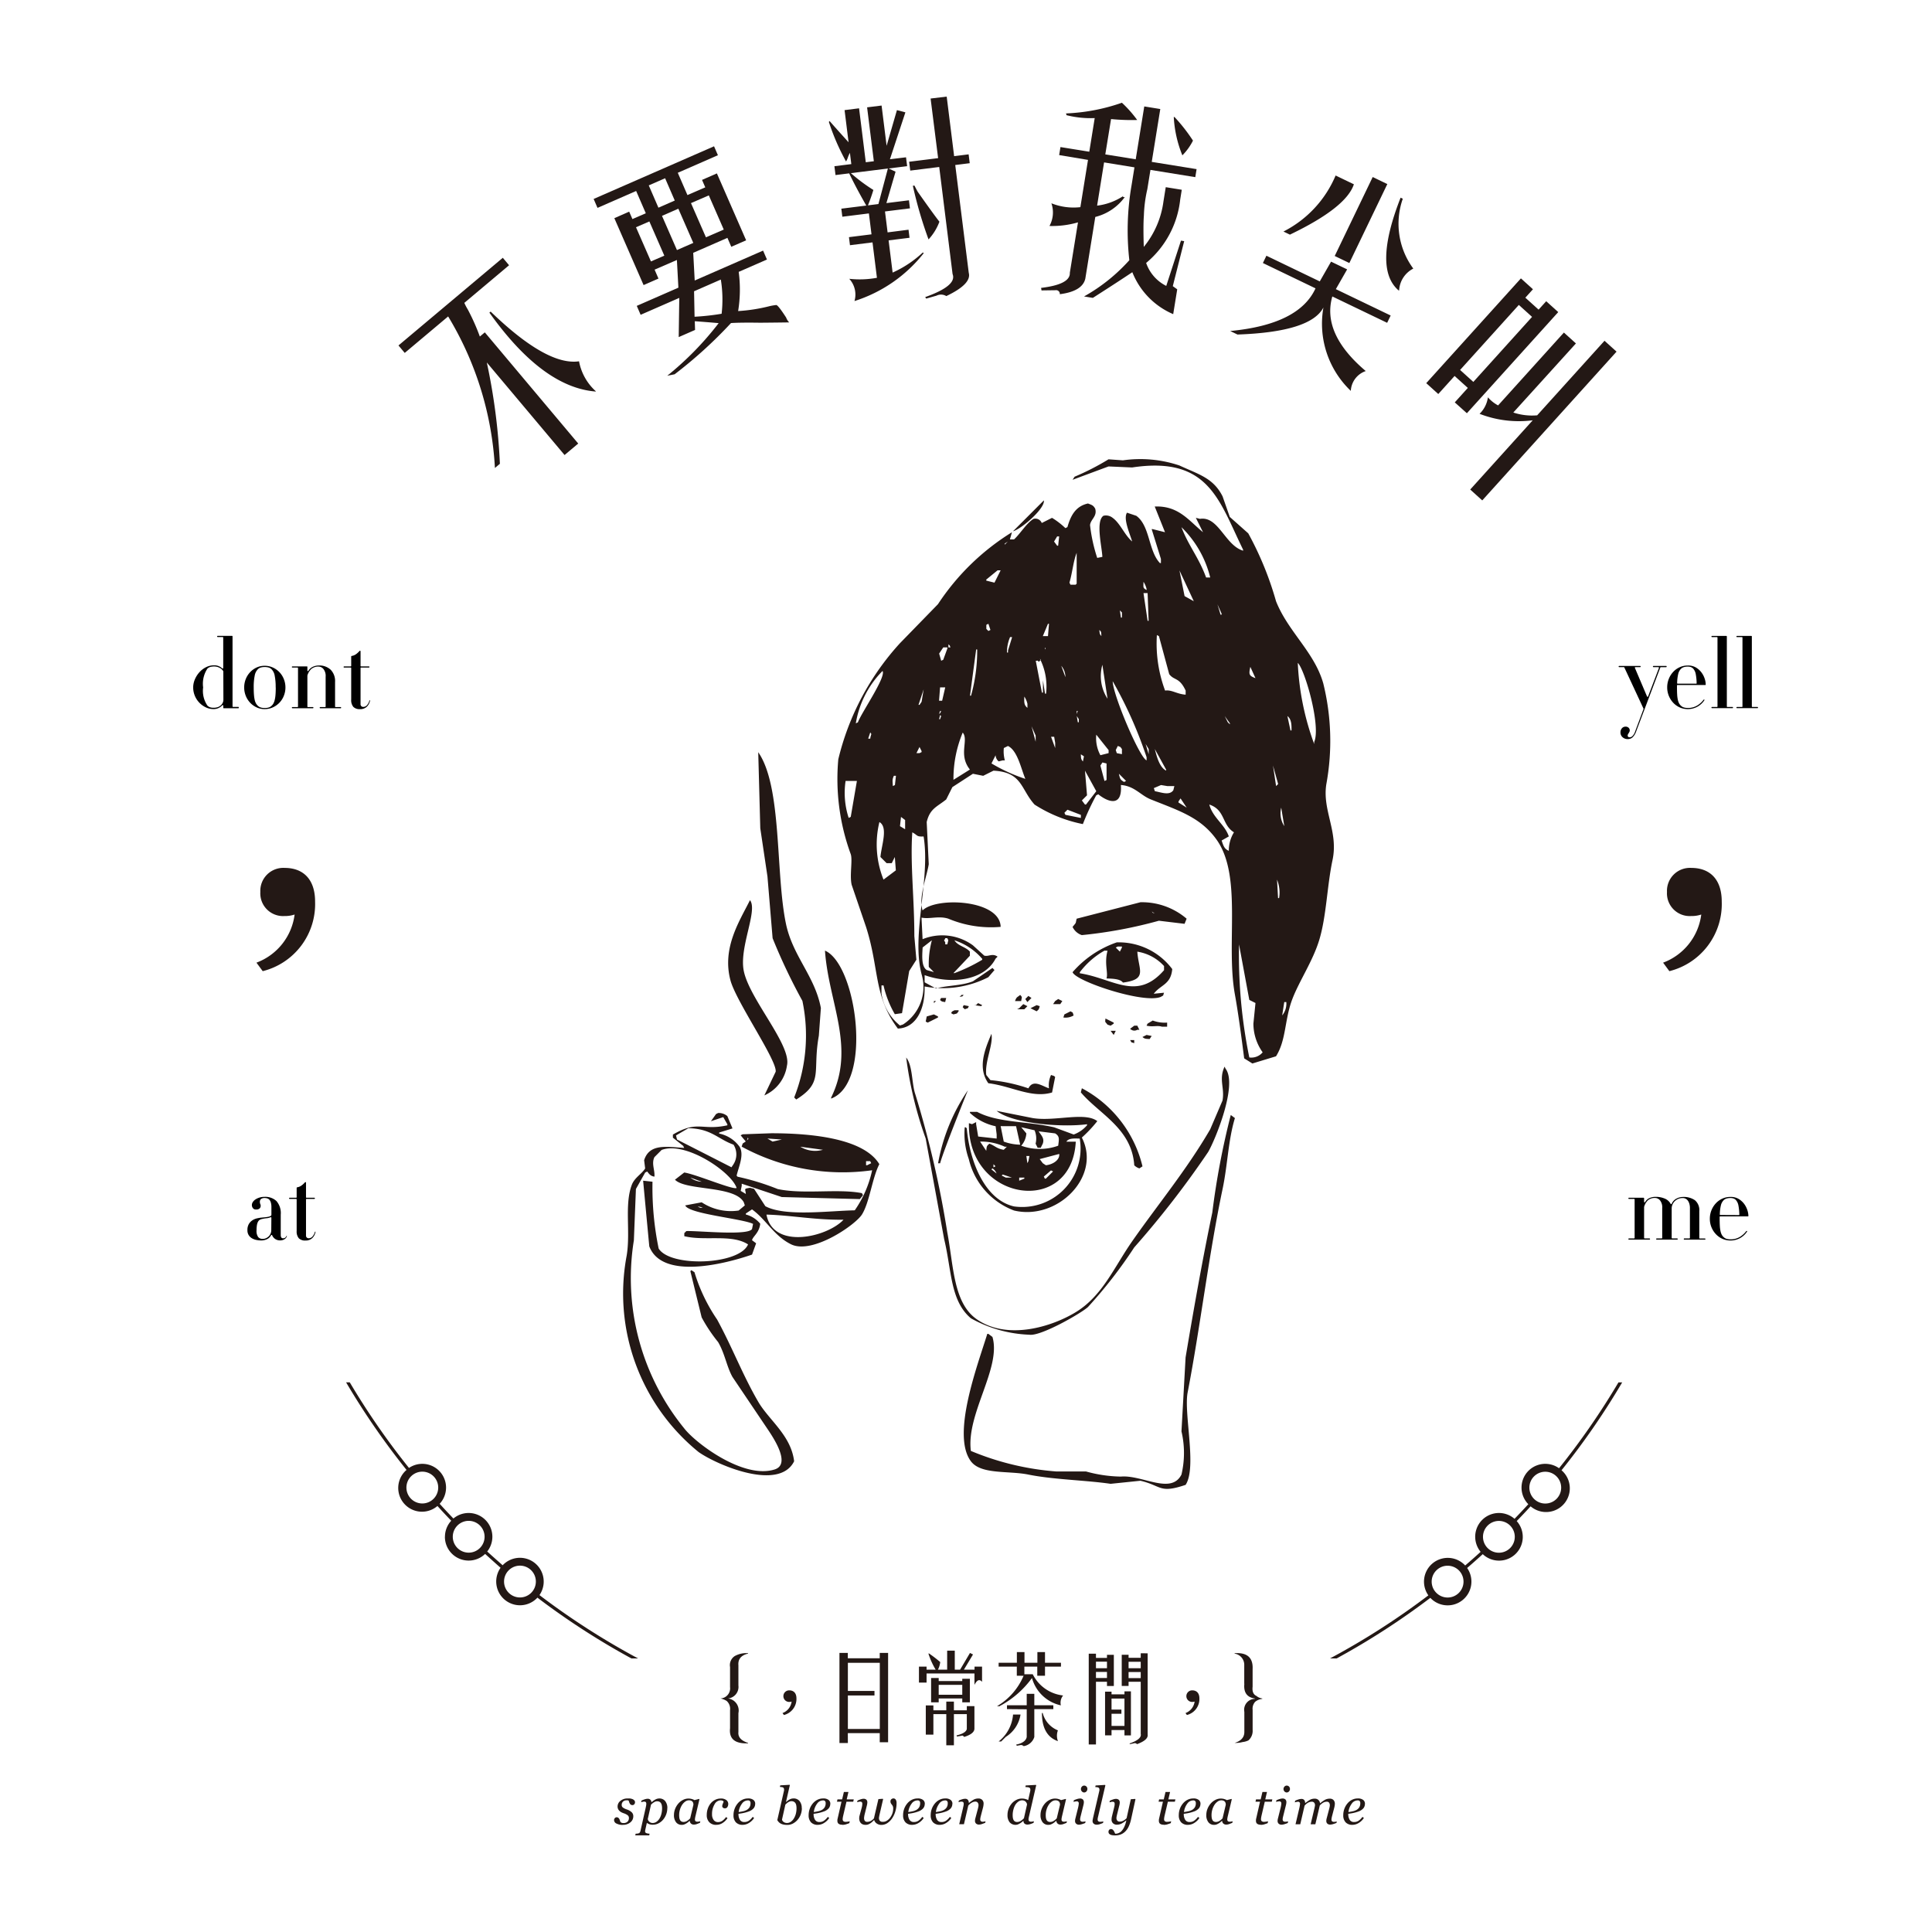 <svg xmlns="http://www.w3.org/2000/svg" xmlns:xlink="http://www.w3.org/1999/xlink" width="100" height="100" viewBox="0 0 100 100"><rect x="0" y="0" width="100" height="100" fill="#808080" stroke="none"/><defs><clipPath id="a"><rect width="80.993" height="90" fill="none"/></clipPath><clipPath id="c"><rect width="100" height="100"/></clipPath></defs><g id="b" clip-path="url(#c)"><rect width="100" height="100" fill="#fff"/><rect width="100" height="100" fill="#fff"/><g transform="translate(10 5)"><g clip-path="url(#a)"><path d="M184.509,150.669c.084,1.171-.683.873-1.17.479l-.107.053a13.043,13.043,0,0,0-.691,1.489,7.216,7.216,0,0,1-2.5-1.01c-.723-.8-.629-1.678-2.127-1.755l-.532.266-.532-.106-1.063.691-.319.638c-.477.386-.843.468-1.01,1.17q.053,1.09.106,2.181c-.1.646-.541,1.726-.319,2.393.714-.712,4.011-.559,4.041.851a5.7,5.7,0,0,1-2.712-.425c-.509-.158-.953.035-1.382-.053v.053l.053,1.063a2.7,2.7,0,0,1,2.606.319l.585.532c.232.064.413-.139.691.053l-.106.106c-.592,1.151-2.33,1.336-3.67.851v.372l.585.319c.522-.157,1.348-.14,1.915-.372l1.01-.691.106.107-.319.372a5.149,5.149,0,0,1-3.3.479c.041,1.082-.39,2.142-1.383,2.18-1.267-1.689-.952-3.1-1.648-5.265l-.744-2.18c-.113-.5.064-1.3-.053-1.6a11.327,11.327,0,0,1-.638-4.892,13.6,13.6,0,0,1,3.191-6.009l1.968-2.021a12.346,12.346,0,0,1,3.829-3.723l-.106.372h.213c.319-.29.658-.857,1.011-1.064a.354.354,0,0,1,.425.213l.532-.266a3.9,3.9,0,0,1,.691.532l.106-.053c.185-.663.467-1.091,1.064-1.223.2.08.267.086.372.266.118.4-.231.544-.266.851a8.383,8.383,0,0,0,.372,1.7l.266-.053c-.02-.523-.357-1.83.053-2.127a.551.551,0,0,1,.479.106c.394.282.622.9,1.01,1.223-.115-.394-.475-1.18-.266-1.489l.479.16c.715.517.622,1.814,1.223,2.446h.053v-.213l-.479-1.542h.053l.638.16-.532-1.33c1.239-.054,1.771.74,2.5,1.33l-.372-.745.213.053c.96-.154,1.3,1.372,2.233,1.648v-.053c-1.248-2.539-1.77-4.856-5.743-4.255l-1.223-.053-1.861.691.106-.16a12.964,12.964,0,0,0,1.755-.9l.745.053a6.37,6.37,0,0,1,2.925.266c.989.46,1.755.643,2.234,1.6l.372,1.063.957.851a16.791,16.791,0,0,1,1.436,3.51c.623,1.577,1.989,2.636,2.446,4.254a12.41,12.41,0,0,1,.16,5.211c-.221,1.363.634,2.457.319,3.935-.284,1.336-.314,2.916-.691,4.148-.331,1.081-1.021,2.094-1.383,3.031-.416,1.077-.313,2.124-.851,2.978l-1.223.372-.425-.266c-.141-1.1-.308-2.357-.479-3.3-.482-2.651.4-6.141-.957-8.03-.824-1.15-1.954-1.494-3.4-2.074-.534-.214-.832-.689-1.542-.745m-3.989-14.731c.063.416-1.145,1.471-1.6,1.6l.532-.532,1.063-1.064m8.615,3.988h-.213c-.381-1.045-.916-1.646-1.276-2.605a5.455,5.455,0,0,1,1.489,2.605m-7.818-2.127q-.027.24-.053.479h-.053l-.159-.213.159-.266Zm-2.818.425v-.053l.16-.106-.16.159m-.425.266v0Zm4.148,1.755-.053.053H181.9l-.053-.106c.153-.528.2-1.108.373-1.542Zm-3.935-.691-.319.638-.425-.106v-.053l.585-.479Zm10,1.6-.479-.266-.266-1.33.745,1.6m-2.446-.638v.053c-.2-.107-.164-.13-.16-.425a1.148,1.148,0,0,1,.16.372m.053.213q.027.718.053,1.435h-.053l-.213-1.435Zm3.829,1.063v.053h-.053l-.16-.532.213.479m-5.158-.053V142h-.053q-.027-.186-.053-.372l.106.107m-2.818.106v0Zm-3.988.8-.106.053-.106-.107v-.212l.106-.053.106.319m2.712.319.266-.638h.053q-.027.319-.053.638Zm3.031,0c-.089-.111-.085-.1-.106-.319.11.108.09.094.106.319m2.978,0,.532,1.968c.258.344.519.145.851.851v.212c-.463-.032-.72-.264-1.064-.212a6.963,6.963,0,0,1-.425-2.872l.107.053m-7.6.053-.212.691v.106h-.053a1.947,1.947,0,0,1,.16-.8Zm-3.191.532h-.106v-.159c.107.1.039,0,.106.159m-.16,0v.053l-.213.585-.107.053-.106-.372.213-.319Zm5.052.106v-.106c.049.095.052.013,0,.106m-3.509,0a8.614,8.614,0,0,1-.319,2.393h-.053q.159-1.2.319-2.393Zm3.563,2.287h-.053q-.053-.345-.106-.691v.638h-.053l-.319-1.648c.168.007.033-.057.16.053l.106-.106-.053-.053a3.173,3.173,0,0,1,.319,1.808m13.88,2.5v.107a13.891,13.891,0,0,1-.85-4.2c.369.355,1.206,3.267.85,4.095M183.817,146.2a2.147,2.147,0,0,1-.266-1.755l.266,1.755m-2.18-1.117-.213-.585a.9.9,0,0,1,.213.585m9.838.053c-.337-.122-.352-.191-.266-.585Zm-20.58,2.287-.106.053a5,5,0,0,1,1.383-2.712c.2.3-1.091,2.155-1.276,2.659m14.944,1.808v.159c-.347-.1-1.744-3.376-1.755-4.095a21.892,21.892,0,0,1,1.755,3.935m-10.423-3.616q-.08.345-.16.691h-.16l.053-.691Zm-1.223.744-.107.159h-.053l.266-.8-.106.638m5.477.106v.213c-.168-.141-.174-.254-.16-.585a1.146,1.146,0,0,1,.16.372m-4.467.372c-.069.159,0,.064-.106.16l.053-.16Zm7.073,0-.053.16v-.16Zm-7.286.107v0Zm.213.159-.053.159H175.1l.053-.212.053.053m7.126.159v.16h-.053l-.053-.319.106.159m7.817.213v.053l-.107-.106-.159-.319.266.372m3.191.372h-.053l-.159-.744c.19.144.223.4.212.744m-13.242.266v.319l-.213-.8.213.479m-8.562.16h-.107l.107-.319c.1.117.032.065,0,.319m5.158,1.6-.851.532a6.226,6.226,0,0,1,.479-2.446c.328.387-.244,1.141.372,1.914m7.179-1.01v.16l-.425.107a1.855,1.855,0,0,1-.213-1.063l.638.8m-2.818-.691.053.319v.266l-.213-.585Zm4.893.638v.266l-.16-.532.16.266m-6.382,1.542a8.72,8.72,0,0,1-1.755-.8l.213-.425a.434.434,0,0,0,.159.319l.213-.053h.107a1.745,1.745,0,0,1-.053-.638l.213-.106c.5.237.681,1.189.9,1.7m5-1.542v.266l-.266-.053-.053-.16.106-.213c.179.074.111.031.213.16m-10.37.106v.053l-.107.053h-.159l.159-.319.107.213m12.656.957v.053c-.344-.169-.483-.73-.585-1.117l.585,1.064m-21.112-.9c1.244,1.78.887,6.25,1.436,8.881.351,1.68,1.493,2.7,1.808,4.361l-.106,1.436c-.343,1.895.268,2.4-1.17,3.3l-.106-.106a8.736,8.736,0,0,0,.425-5,29.73,29.73,0,0,1-1.542-3.244q-.133-1.6-.266-3.19l-.372-2.5q-.053-1.967-.106-3.935m16.858.213-.053.266c-.092-.115-.1-.143-.106-.372l.16.106m1.17.372v.851l-.106.053-.213-.8.106-.16.213.053m8.881,1.064-.106.106-.16-1.064.266.957m-9.413.372-.532.691h-.053l-.16-.213.266-.266q-.053-.638-.106-1.276l.585,1.064m1.383-.691.16.159-.106.053c-.2-.123-.208-.155-.266-.425l.213.213m-11.753-.107-.053.479-.107.053c-.019-.3-.035-.332.053-.532Zm-2.021.266-.319,1.861-.106.053a4.163,4.163,0,0,1-.16-1.915Zm16.06.266h.372l-.053.213c-.2.293-.631.109-.957.053l-.053-.16.372-.159.319.053m1.01,1.117-.425-.266v-.053l.106-.159.319.479m-15.635-.213.053.479Zm18.081,1.489a1.8,1.8,0,0,0-.266.957c-.248-.106-.283-.282-.372-.532l.372-.213c-.207-.62-.829-.968-1.01-1.649.838.277.641,1.046,1.276,1.436m2.606-.319a1.215,1.215,0,0,1-.16-.957q.079.478.16.957m-10.529-.585v.16l-.8-.16-.053-.106.159-.159.691.266m-9.094.266v.479l-.266-.16q.027-.239.053-.478l.212.16m-1.276,1.914.319.319h.266l.106-.213.053-.106.053.691-.638.479a4.871,4.871,0,0,1-.213-2.978c.462.264.108,1.2.053,1.808m2.234-1.064c.364,2.218-.643,5.068-.106,7.126a2.311,2.311,0,0,1-.958,2.606l-.159.053a2.646,2.646,0,0,1-.957-1.648v-.426h.106a5.285,5.285,0,0,0,.585,1.489l.372-.053q.186-1.09.372-2.18l.372-.585-.106-1.223c0-1.968-.218-3.737-.106-5.371.292.151.2.233.585.213m18.4,3.191h-.053q-.027-.479-.053-.957a1.778,1.778,0,0,1,.106.957m-27.387.106c.423.53-.572,2.448-.319,3.669.3,1.464,2.485,3.844,2.234,4.893a1.994,1.994,0,0,1-1.17,1.543l.585-1.223c.091-.57-2.047-3.632-2.34-4.733-.449-1.687.48-3.078,1.01-4.148m20.208.107a3.56,3.56,0,0,1,2.393.851l-.106.266-1.329-.16a23.468,23.468,0,0,1-3.989.744.807.807,0,0,1-.479-.425c.224-.27.139-.147.213-.425l3.3-.851m.745.585c-.159-.069-.064,0-.16-.106l.16.106m-10.742,1.276.053.107-.053.212h-.106v-.106c-.106-.185-.059-.026,0-.213Zm-.957,1.489.266.266-.372-.106c-.276-.18-.242-.7-.213-1.17l.478-.372a4.72,4.72,0,0,0-.16,1.382m2.765-.425v.053a8.611,8.611,0,0,1-1.436.691h-.053l.851-.9v-.213c-.223-.256-.614-.288-.8-.585a3.174,3.174,0,0,1,1.436.957m6.967-.851a3.459,3.459,0,0,1,2.871,1.382c-.071.808-.6.806-.957,1.277l.532-.053c-.07.2,0,.11-.16.212-.868.38-4.432-.811-4.573-1.276a5.32,5.32,0,0,1,2.287-1.542m6.86,2.978.319.16q-.053.532-.107,1.064a2.563,2.563,0,0,0,.479,1.489.764.764,0,0,1-.691.266,26.428,26.428,0,0,1-.532-5.85l.532,2.872m-6.594-2.765v.053l-.106.212-.213-.212.106-.053Zm-15.369.213c1.639.706,2.486,6.847.319,7.658v-.053c1.281-2.6-.134-4.907-.319-7.6m14.624,0c-.177.668.044,1.138-.053,1.436.3.011.714.017.851.213,1.295-.167.808-.642.745-1.6a2.363,2.363,0,0,1,1.383.745v.213c-1.417,1.623-2.628.43-4.361.16v-.053a4.145,4.145,0,0,1,1.276-1.117Zm-8.987.425.213.213-.213-.213m8.721.532v0Zm-7.286,1.33h.107c-.1.11-.02.055-.213.106l.106-.106m3.031,0c.129.14.08.106.053.319h-.319c.08-.23.116-.186.266-.319m.425.053.16.106-.213.213-.106-.159Zm-4.52.106h.266l-.053.213c-.194-.034-.161-.021-.266-.107l.053-.106m6.063.053.213.106-.106.16H181l.106-.16.16-.106m-6.435.106h.106l-.106.106Zm18.24.053a.951.951,0,0,1-.213.691l.107-.691Zm-15.954.053.213.106-.053.053-.372-.053h.107l.106-.106m2.34.053.213.106-.16.16h-.372l.106-.053Zm-3.084.053.266.053-.053.106-.159.053-.107-.106.053-.106m3.776,0,.16.053c-.056.194-.044.156-.16.266l-.319-.159.319-.16m-4.254.266h.213v.053c-.116.143-.038.1-.266.16l-.107-.053v-.053l.053-.053.106-.053m6.009.053c.161.1.086.011.16.213a.822.822,0,0,1-.532.106l.053-.16.319-.16m-7.073.16.213.106v.053l-.532.266-.106-.053.053-.266.372-.106m8.881.213.425.212v.053l-.159.106-.16-.053c-.125-.167-.135-.094-.106-.319m2.446.106a1.766,1.766,0,0,0,.745.106v.213h-.266c-.254-.081-.465.026-.8-.053l.053-.106.266-.16m-.957.266h.16l.106.213h-.106a.3.3,0,0,1-.372-.053l.213-.16m-.851.053h0Zm-.372.213h.266l-.106.213Zm-6.169.159c.11.535-.357,1.453-.266,2.127l.213.266a8.6,8.6,0,0,1,1.968.425c.24-.477.687-.13,1.064,0a1.272,1.272,0,0,1,.106-.691l.16.053.053.053-.159.8c-1.058.317-2.093-.332-3.3-.479-.556-.793-.2-1.706.16-2.553m8.03.053.266.053-.106.16c-.229-.011-.257-.014-.372-.106l.213-.106m-.851.266h.213v.159c-.2-.07-.111,0-.213-.159m-11.593.9c.348.43.281,1.345.478,1.914a51.937,51.937,0,0,1,1.649,7.126c.335,1.765.311,3.676,1.543,4.52,1.577,1.082,3.85.388,5.1-.372,1.393-.844,1.992-2.332,2.925-3.669,1.342-1.923,2.811-3.686,4.042-5.8l.638-1.489c.122-.669-.206-1.079.106-1.755l.053.106c.635.837-.533,3.678-.9,4.308A48.324,48.324,0,0,1,185.2,174.6a23.961,23.961,0,0,1-2.393,3.084c-.337.316-2.443,1.526-3.031,1.436a6.692,6.692,0,0,1-3.031-.851c-1.073-.91-.988-2.458-1.383-4.095l-.957-5.211a19.788,19.788,0,0,1-1.01-4.2m9.094,1.6a6.221,6.221,0,0,1,3.138,4.042l-.16.106a.667.667,0,0,1-.266-.16c-.128-1.915-1.82-2.655-2.765-3.775l.053-.213m-5.9.106s-1.283,3.176-1.436,3.776h-.106a9.745,9.745,0,0,1,1.542-3.776m.585,1.01h0Zm5,1.648c-.207,3.9-5.622,3.108-5.531-.957l.16.053.213-.107v.107l.106.638.957.106v-.213q-.027-.213-.053-.425a2.767,2.767,0,0,1-1.33-.691v-.053h.372c1.084.574,2.587.475,3.988.8l1.01.372a1.647,1.647,0,0,0,.691-.479v-.053c-1.319.178-3.879-.038-4.68-.692l1.861.372c1.143.193,2.7-.337,3.35.159a6.746,6.746,0,0,1-.8.851c1.031,2.007-1.256,4.312-3.51,3.776a3.768,3.768,0,0,1-2.34-2.659,3.942,3.942,0,0,1-.212-1.648h.053l.053.053c.156,1.745.942,3.7,2.446,4.042a3.022,3.022,0,0,0,3.4-3.51c-.343-.015-.579-.014-.691.159Zm-22.388,2.021.479.053a15.607,15.607,0,0,0,.319,3.457c.6.984,4.185.853,4.627-.213-.851-.55-2.228-.162-3.3-.425v-.159l.106-.106c.612-.024,3.186.251,3.4-.106l.053-.266c-.569-.277-3.35-.516-3.51-.957l.851-.16a2.742,2.742,0,0,0,1.914.426l.319-.266-.053-.16c-.474-.88-3-.588-3.563-1.17l.479-.372c.6.087,2.52.909,2.712.8-.267-.824-2.638-2.437-3.882-1.968l-.372.372c-.164.337.031.666,0,1.01-.161-.027-.236-.079-.373-.266l-.106.053-.479.851q-.053,1.329-.106,2.659a12.306,12.306,0,0,0,2.606,9.732c.573.745,3.049,2.641,4.68,2.127.891-.281-.125-1.733-.426-2.18l-1.755-2.606c-.3-.532-.394-1.212-.745-1.808a8.157,8.157,0,0,1-.851-1.276l-.585-2.393.053-.053.16.107a8.884,8.884,0,0,0,1.17,2.446c.81,1.488,1.3,2.827,2.127,4.254.553.954,1.7,1.741,1.861,3.085-.784,1.583-4.025.173-4.946-.479a10.566,10.566,0,0,1-3.723-10.157c.209-1.238-.123-2.635.266-3.669.141-.376.517-.566.692-.851l-.053-.425c.27-.865,1.139-.7,2.074-.638l-.053-.106-.532-.425v-.16c1.3-.758,1.49-.189,2.819-.479v-.053l-.213-.372-.638.213.266-.372.107-.053a.685.685,0,0,1,.478.16l.266.638-.691.213v.053a1.732,1.732,0,0,1,1.064.692c.241.428-.064,1.052-.16,1.489l.053.053a12.922,12.922,0,0,1,2.074.638c1.35.287,3.12-.034,4.361.213l.053.107L171,172.1l-4.042-.106-2.074-.691v.106l-.053.266.266.159c-.024-.279-.13-.261.213-.319l.212.053.585.9c1.023.551,3.291.237,4.627.213a5.735,5.735,0,0,0,.9-2.074,10.941,10.941,0,0,1-6.754-1.223l.053-.16.16-.107-.266-.319.106-.053,1.489-.053c2.207,0,4.8.3,5.584,1.6-.37.716-.506,1.978-.9,2.606-.351.553-2.58,2.079-3.669,1.542-.887-.437-1.279-1.27-2.021-1.808l-.319.213v.053a1.416,1.416,0,0,1,.745.479c-.06.487-.378.644-.425.851l.212.16-.212.585c-1.38.475-4.648,1.324-5.318-.426q-.16-1.7-.319-3.4m30.418-3.4.213.16c-.349,1.149-.376,2.426-.638,3.669-.7,3.309-1.162,7.189-1.808,10.529-.211,1.09.489,3.884-.106,4.786-1.368.463-1.232.046-2.34-.213l-1.542.159c-1.254-.185-2.97-.218-4.255-.478-1.041-.211-2.455.01-2.978-.691-1.014-1.361.334-4.93.851-6.594h.053l.213.16c.472,1.6-1.366,3.984-1.117,5.9a14.2,14.2,0,0,0,4.414,1.063H182.7a7.112,7.112,0,0,0,1.808.266c1.1-.1,2.6.956,3.137-.106a4.887,4.887,0,0,0,0-2.234l.213-3.829c.425-2.533.895-5.178,1.383-7.5a40.358,40.358,0,0,1,.957-5.052m-11.114.585.213.957a2.644,2.644,0,0,1-.851-.16l-.16-.8Zm.957.213a1.086,1.086,0,0,1,.053.691l.106.212h.16l.106-.212c.1-.283-.085-.431-.213-.638l.851.106c.251.152.2.31.16.638a2.821,2.821,0,0,1-1.914,0,1.064,1.064,0,0,0,.266-.638l-.266-.319.691.159m-15.582.744a.947.947,0,0,1,0,1.01l-.106.16-2.818-1.436-.053-.212.638-.373c1.179.016,1.53.562,2.34.851m.691-.213.053-.159c.044.131.02.045-.053.159m1.808-.053-.479.106-.266-.159.745.053m11.54.373h.106l-.16.159c-.374-.062-.443-.207-.745-.319-.134.129-.134.108-.159.372l-.319-.479a2.934,2.934,0,0,1,1.277.266m-9.413.159a1.475,1.475,0,0,1-1.17-.159l1.17.159m11.54.8-.16-.106-.159-.213,1.01-.266c.04.291-.3.543-.691.585m-.851-.478-.053.266-.053.106c-.018-.124-.035-.248-.053-.372Zm-8.243.266.053.106-.213.106h-.053v-.213Zm6.488.266-.107.053v-.16Zm.053.372-.266-.212.053-.053a.551.551,0,0,1,.213.266m2.925-.106-.372.372h-.053l-.053-.107.372-.319.107.053m-2.127.319h-.319l-.213-.106.053-.053.479.16m-16.06.213a1.014,1.014,0,0,1-.585-.213Zm16.7-.213v.053l-.266.106v-.16Zm-16.645,1.542c-.138.035-.137.024-.266-.053l.266.053m7.286.638c-.86.912-3.644,1.56-3.989-.266,1.291.036,2.5.281,3.989.266" transform="translate(-136.492 -115.035)" fill="#231815" fill-rule="evenodd"/><path d="M78.289,62.5l-2.25,1.891-.324-.386,5.4-4.538.324.386L79.124,61.8a2.6,2.6,0,0,0,.179.343,11.165,11.165,0,0,1,.624,1.4l.257-.216,4.835,5.755-.707.594-4.025-4.79a31.428,31.428,0,0,1,.677,5.244l-.257.216a16.905,16.905,0,0,0-2.419-7.84m2.134-.2.064-.054q2.914,2.816,4.575,2.573a2.765,2.765,0,0,0,.85,1.534l.027.032q-2.754-.208-5.517-4.085" transform="translate(-65.09 -51.124)" fill="#231815"/><path d="M149.5,21.693l.168.385.693-.3-.5-1.154-2,.875-.2-.462,6.232-2.726.2.462-2.077.909.5,1.154.923-.4-.168-.385.769-.337,1.514,3.463-.769.336-.2-.462-1.77.774.077,1.433,3.539-1.548.2.462-1.462.639a6.945,6.945,0,0,1-.029,2.029,8.777,8.777,0,0,0,1.63-.255,2.825,2.825,0,0,1,.342-.058q.093,0,.512.647a.72.72,0,0,0,.157.252q-.546.009-1.505.017-1.015-.015-1.505.017a23.047,23.047,0,0,1-2.919,2.652l-.38.075a16,16,0,0,0,2.66-2.722q-.43-.04-1.236-.1l.014.452-.846.37.029-2.029-2,.875-.2-.462,2.154-.942-.077-1.433-1.154.5.2.462-.77.337-1.514-3.463Zm.353.808.774,1.77.692-.3-.774-1.77Zm1.161-1.012.846-.37-.5-1.154-.846.37Zm1.805,1.823-.774-1.77-.846.37.774,1.77Zm1.577-.69-.774-1.77-.923.4.774,1.77Zm-.152,2.587-1.385.606.026,1.318a12.21,12.21,0,0,0,1.4-.154,6.441,6.441,0,0,0-.041-1.77" transform="translate(-126.934 -15.739)" fill="#231815"/><path d="M235.29.7l.75-.094.348,2.792.417-.052L236.456.556l.75-.093.26,2.083L238,.7l.438.115-.8,2.427.833-.1.057.459-.958.119.359.167-.474,1.625,1.167-.145.052.417-1.292.161.135,1.083L238.6,6.89l.052.417-1.083.135.208,1.667a5.692,5.692,0,0,0,1.563-1.041l.047.036a7.415,7.415,0,0,1-3.584,2.478,1.205,1.205,0,0,0-.271-1.151,4.919,4.919,0,0,0,1.433-.052l-.229-1.833-1.167.146-.052-.417,1.167-.146-.135-1.083-1.375.172-.052-.417,1.292-.161q-.542-.948-.885-1.667l-.708.088-.057-.458.875-.109-.073-.584a1.945,1.945,0,0,0-.1.224.963.963,0,0,1-.1.224,11.651,11.651,0,0,1-.889-2.047l.036-.047q.3.344.984,1.1ZM236.5,5.629l.542-.068.49-1.838-1.917.239a8.933,8.933,0,0,0,1.166.87q-.12.4-.282.8M239.743.1l.833-.1.385,3.083.75-.094.057.458-.75.094.7,5.584q.156.573-1.162,1.2a.529.529,0,0,0-.51-.021l-.531.151-.052-.078q1.661-.588,1.417-1.192l-.691-5.542-1.5.187-.057-.458,1.5-.187Zm-.918,4.515.083-.01c.038.08.093.186.166.318q.822,1.167,1.125,1.552a2.748,2.748,0,0,1-.563.917,21.658,21.658,0,0,1-.812-2.776" transform="translate(-201.575)" fill="#231815"/><path d="M316.063,4.964l1.575.254.442-2.736.829.134-.442,2.736,2.321.375-.067.415L318.4,5.767l-.161.995a7.022,7.022,0,0,0-.179,1.375q-.04.5-.005,1.616a4.674,4.674,0,0,0,1.017-2.346l.12-.746.829.134-.08.5a4.955,4.955,0,0,1-1.764,3.288,2.092,2.092,0,0,0,1.041,1.189l.762-2.344.166.027-.589,2.329.229.164-.208,1.285a3.94,3.94,0,0,1-2.116-2.171q-.716.481-2.043,1.329l-.456-.074a9.126,9.126,0,0,0,2.344-1.876,13.714,13.714,0,0,1,.118-3.894l.147-.912L316,5.379l-.361,2.238a3.137,3.137,0,0,0,1.357-.5h0q-.055.077.076.055a2.69,2.69,0,0,1-1.527,1.03l-.516,3.192q-.149.656-1.321.807a.189.189,0,0,0-.222-.206l-.725.01-.021-.131q1.517-.181,1.487-.781l.422-2.611a4.773,4.773,0,0,1-1.476.187,1.448,1.448,0,0,0,.1-1.174,3.092,3.092,0,0,0,1.5.2l.395-2.446L313.675,5l.067-.415,1.492.241.281-1.741a5.111,5.111,0,0,1-1.464-.151h0a.125.125,0,0,0-.028-.09,9.93,9.93,0,0,0,2.9-.553,6.114,6.114,0,0,1,.791.893,11.005,11.005,0,0,1-1.353-.048Zm3.545-1.937.041.007a8.792,8.792,0,0,1,.952,1.217,2.951,2.951,0,0,1-.549.762,6.115,6.115,0,0,1-.445-1.986" transform="translate(-268.853 -1.973)" fill="#231815"/><path d="M387.15,34.611l.585-1.023.832.4-.585,1.023,2.838,1.365-.182.378L387.8,35.39q-.554,1.924,1.73,3.861a1.141,1.141,0,0,0-.773,1.026,4.8,4.8,0,0,1-1.418-4.317q-.657,1.269-4.448,1.4l-.378-.182q3.563-.337,4.417-2.208l-2.724-1.311.182-.378Zm-1.539-2.418-.341-.164a5.748,5.748,0,0,0,2.7-2.9l.946.455q-.4,1.208-3.3,2.6m3.065,1.475-.757-.364,1.966-4.087.757.364Zm2.653-3.383.114.055a3.9,3.9,0,0,0,.543,3.616,1.348,1.348,0,0,0-.734,1.138l-.038-.018q-1.314-1.144.115-4.791" transform="translate(-328.839 -25.045)" fill="#231815"/><path d="M456.31,73.475l.675-.748-.685-.619-.844.935-.623-.563,4.9-5.423.623.563-.394.436.686.619.394-.436.623.563-4.728,5.235Zm4-4.425-.685-.619-3.04,3.366.685.619Zm.26,5.1,3.49-3.864.623.563-6.951,7.7-.623-.563,3.236-3.584a5.608,5.608,0,0,1-2.752-.335,1.46,1.46,0,0,0,.432-.854,1.876,1.876,0,0,0,.527.419l3.406-3.771.623.563L459.34,74a3.082,3.082,0,0,0,1.226.146" transform="translate(-391.011 -57.648)" fill="#231815"/><path d="M425.324,628.076a.353.353,0,0,1-.087.239.591.591,0,0,1-.254.159,1.946,1.946,0,0,1-.246.072q-.125.028-.275.046a.551.551,0,0,0,.077.317.258.258,0,0,0,.225.109.412.412,0,0,0,.231-.066.8.8,0,0,0,.2-.2l.075.055a.818.818,0,0,1-.262.256.62.62,0,0,1-.327.1.463.463,0,0,1-.355-.13.517.517,0,0,1-.123-.369.96.96,0,0,1,.052-.316.92.92,0,0,1,.151-.275.756.756,0,0,1,.238-.2.658.658,0,0,1,.311-.075.427.427,0,0,1,.28.077.245.245,0,0,1,.091.2m-.241-.032a.186.186,0,0,0-.014-.08.107.107,0,0,0-.037-.044.125.125,0,0,0-.05-.02.34.34,0,0,0-.054,0,.372.372,0,0,0-.291.173.891.891,0,0,0-.168.43q.092-.013.207-.037a.763.763,0,0,0,.191-.063.394.394,0,0,0,.162-.145.4.4,0,0,0,.053-.21" transform="translate(-364.676 -539.71)" fill="#231815"/><path d="M238.836,578.752H238.4V574.09h.433v.275h1.652v-.275h.433v4.622h-.433v-.472h-1.652Zm0-.728h1.652V574.6h-1.652v1.456h1.377v.236h-1.377Z" transform="translate(-204.95 -493.534)" fill="#231815"/><path d="M268.722,574.23h.472v-.984h.394v.984h.275l.512-.865.157.078-.472.787h.551v-.157H271v.787c-.131-.158-.263-.1-.393.157v-.59h-2.479v.472h-.394v-.826h.394v.157h.472a3.848,3.848,0,0,1-.374-.826l.019-.02a6.971,6.971,0,0,1,.59.452,1.156,1.156,0,0,1-.118.393m-.629,3.364v-1.514h.393v.255h.668v-.452h.394v.452h.668v-.216h.394v1.18q-.02.256-.531.413c-.053-.066-.1-.086-.138-.059l-.236.039-.02-.059q.492-.117.531-.334v-.767h-.668v1.613h-.394v-1.613h-.668v1.062Zm.668-1.672h-.393v-1.259h.393v.157h1.22V574.7h.393v1.22h-.393v-.2h-1.22Zm0-.394h1.22v-.511h-1.22Z" transform="translate(-230.169 -492.808)" fill="#231815"/><path d="M297.541,575.028v-.472H296.6v-.2h.944v-.551h.394v.551h.668v-.551H299v.551h.826v.2H299v.472H298.6v-.472h-.668v.394h.433a2,2,0,0,0,1.573,1.1.59.59,0,0,0-.117.511,1.99,1.99,0,0,1-1.495-1.416,4.948,4.948,0,0,1-1.574,1.4.472.472,0,0,0-.1.059h-.137a3.324,3.324,0,0,0,1.377-1.574Zm-.2,2.007h.393a1.668,1.668,0,0,1-.767,1.16l-.236.236H296.6a1.978,1.978,0,0,0,.747-1.4m-.315-.276v-.2h1.022v-.59h.393v.59h.984v.2h-.984V578.2a.691.691,0,0,1-.55.472.245.245,0,0,0-.138-.059l-.216.039-.039-.059c.327-.066.511-.2.55-.393v-1.436Zm1.81.2h.039a1.314,1.314,0,0,0,.787.9.791.791,0,0,0,0,.551h-.02q-.806-.295-.807-1.455" transform="translate(-254.911 -493.292)" fill="#231815"/><path d="M330.338,574.248h.374v.217h.57v-.158h.355v1.613h-.355V575.7h-.57v3.245h-.374Zm.944.413h-.57V575h.57Zm-.57.846h.57v-.315h-.57Zm1.475.689h.334v2.281h-.334V578.2h-.669v.275h-.335v-2.262h.335v.138h.669Zm-.669.374v.57h.511v.216h-.511v.63h.669V576.57Zm1.869-2.341v4.209q.039.275-.551.492a.151.151,0,0,0-.177-.039l-.2.039v-.039q.63-.217.57-.492V575.7H332.4v.216h-.354v-1.613h.354v.158h.629v-.236ZM332.4,575h.629v-.335H332.4Zm0,.511h.629v-.315H332.4Z" transform="translate(-283.985 -493.653)" fill="#231815"/><path d="M217.377,589.091a.733.733,0,0,0,.472-.595.389.389,0,0,1-.126.019.3.3,0,1,1,0-.6c.227,0,.376.138.376.417a.855.855,0,0,1-.648.859Z" transform="translate(-186.875 -505.423)" fill="#231815"/><path d="M366.028,589.091a.736.736,0,0,0,.472-.595.4.4,0,0,1-.127.019.3.3,0,1,1,0-.6c.227,0,.375.138.375.417a.854.854,0,0,1-.647.859Z" transform="translate(-314.667 -505.423)" fill="#231815"/><path d="M195.394,577.287v.976q-.043.391.5.565v.021q-1.021.043-.933-.781v-.933a.55.55,0,0,0-.173-.478.973.973,0,0,0-.326-.13.525.525,0,0,0,.369-.173.52.52,0,0,0,.13-.413V574.9a.561.561,0,0,1,.239-.565,1.238,1.238,0,0,1,.694-.152v.022q-.543.13-.5.608v1.041a.6.6,0,0,1-.542.673.629.629,0,0,1,.542.76" transform="translate(-167.174 -493.615)" fill="#231815"/><path d="M384.642,575.741v-.955a.586.586,0,0,0-.5-.608v-.022q.977-.065.933.824v.911q-.043.37.2.478a.571.571,0,0,0,.3.13v.022a.682.682,0,0,0-.369.152.532.532,0,0,0-.13.413v1.041a.656.656,0,0,1-.217.542.942.942,0,0,1-.3.086,1.4,1.4,0,0,1-.412.044q.5-.153.5-.565v-1.042a.565.565,0,0,1,.542-.673V576.5q-.608-.087-.542-.76" transform="translate(-330.24 -493.587)" fill="#231815"/><path d="M155.691,629.167a.684.684,0,0,1-.323-.069.2.2,0,0,1-.129-.18.151.151,0,0,1,.038-.1.117.117,0,0,1,.093-.046.137.137,0,0,1,.085.024.184.184,0,0,1,.051.057.419.419,0,0,1,.035.081c.01.032.019.057.025.077a.2.2,0,0,0,.055.041.213.213,0,0,0,.1.019.294.294,0,0,0,.214-.071.256.256,0,0,0,.073-.192.172.172,0,0,0-.068-.143.687.687,0,0,0-.2-.1.836.836,0,0,1-.114-.048.415.415,0,0,1-.1-.069.323.323,0,0,1-.076-.1.3.3,0,0,1-.029-.137.368.368,0,0,1,.15-.291.566.566,0,0,1,.369-.122q.051,0,.11,0a.6.6,0,0,1,.13.029.284.284,0,0,1,.1.063.141.141,0,0,1,.043.107.152.152,0,0,1-.036.1.118.118,0,0,1-.1.044.141.141,0,0,1-.08-.021.175.175,0,0,1-.052-.056.393.393,0,0,1-.034-.076c-.009-.027-.018-.054-.029-.08a.218.218,0,0,0-.045-.014.238.238,0,0,0-.052,0,.257.257,0,0,0-.195.069.228.228,0,0,0-.066.164.164.164,0,0,0,.06.139.749.749,0,0,0,.2.1.688.688,0,0,1,.259.147.282.282,0,0,1,.081.2.4.4,0,0,1-.154.325.59.59,0,0,1-.387.126" transform="translate(-133.455 -539.71)" fill="#231815"/><path d="M164.7,628.3a.923.923,0,0,1-.225.606.768.768,0,0,1-.247.189.642.642,0,0,1-.273.062.525.525,0,0,1-.185-.027.559.559,0,0,1-.128-.068l-.077.344c-.005.022-.009.042-.012.061a.334.334,0,0,0,0,.046.07.07,0,0,0,.026.057.165.165,0,0,0,.058.03.439.439,0,0,0,.073.016l.074.008-.019.083h-.723l.019-.083.079-.006a.472.472,0,0,0,.07-.013.123.123,0,0,0,.065-.044.211.211,0,0,0,.035-.079l.273-1.208c.007-.033.013-.067.02-.1a.49.49,0,0,0,.009-.087.15.15,0,0,0-.023-.1.138.138,0,0,0-.1-.025.318.318,0,0,0-.074.011l-.069.018.02-.084a1.513,1.513,0,0,1,.18-.069.484.484,0,0,1,.136-.024.19.19,0,0,1,.139.047.218.218,0,0,1,.059.129h.011a.888.888,0,0,1,.191-.137.424.424,0,0,1,.2-.054.378.378,0,0,1,.31.136.563.563,0,0,1,.111.366m-.409.542a.878.878,0,0,0,.1-.245,1.142,1.142,0,0,0,.036-.291.776.776,0,0,0-.012-.14.347.347,0,0,0-.04-.116.2.2,0,0,0-.079-.079.265.265,0,0,0-.131-.028.3.3,0,0,0-.133.037.8.8,0,0,0-.178.138l-.167.744a.227.227,0,0,0,.081.14.247.247,0,0,0,.172.065.342.342,0,0,0,.194-.06.536.536,0,0,0,.155-.164" transform="translate(-140.161 -539.71)" fill="#231815"/><path d="M178.171,628.954h-.009l-.069.06a.632.632,0,0,1-.094.069.686.686,0,0,1-.111.057.345.345,0,0,1-.131.024.359.359,0,0,1-.3-.136.584.584,0,0,1-.108-.373.862.862,0,0,1,.06-.316.942.942,0,0,1,.166-.276.8.8,0,0,1,.24-.189.62.62,0,0,1,.286-.071.631.631,0,0,1,.177.025.525.525,0,0,1,.133.056l.241-.062.016.02-.2.847c-.007.027-.014.06-.022.1a.513.513,0,0,0-.011.086.129.129,0,0,0,.031.1.169.169,0,0,0,.106.026.5.5,0,0,0,.071-.008.453.453,0,0,0,.071-.017l-.02.084c-.079.032-.138.054-.176.068a.412.412,0,0,1-.141.021.2.2,0,0,1-.15-.055.211.211,0,0,1-.06-.141m.189-.83a.355.355,0,0,0-.009-.083.173.173,0,0,0-.038-.074.18.18,0,0,0-.072-.052.294.294,0,0,0-.115-.02.322.322,0,0,0-.186.063.638.638,0,0,0-.163.169.89.89,0,0,0-.112.242.986.986,0,0,0-.043.287.975.975,0,0,0,.009.142.361.361,0,0,0,.035.113.182.182,0,0,0,.072.077.232.232,0,0,0,.119.027.335.335,0,0,0,.154-.041.73.73,0,0,0,.181-.145Z" transform="translate(-152.465 -539.71)" fill="#231815"/><path d="M189.93,629.164a.487.487,0,0,1-.362-.134.515.515,0,0,1-.133-.381.986.986,0,0,1,.05-.315.909.909,0,0,1,.141-.267.709.709,0,0,1,.229-.191.64.64,0,0,1,.307-.074.444.444,0,0,1,.285.079.247.247,0,0,1,.1.2.291.291,0,0,1-.043.159.14.14,0,0,1-.128.068.145.145,0,0,1-.106-.035.108.108,0,0,1-.035-.079.34.34,0,0,1,.028-.114c.019-.048.034-.087.045-.117a.094.094,0,0,0-.064-.052.329.329,0,0,0-.1-.016.367.367,0,0,0-.307.208.948.948,0,0,0-.129.509.477.477,0,0,0,.084.3.268.268,0,0,0,.225.109.387.387,0,0,0,.226-.068.805.805,0,0,0,.19-.193l.075.055a.835.835,0,0,1-.246.247.577.577,0,0,1-.326.1" transform="translate(-162.853 -539.71)" fill="#231815"/><path d="M200.407,628.076a.352.352,0,0,1-.087.239.593.593,0,0,1-.254.159,1.946,1.946,0,0,1-.247.072q-.125.028-.275.046a.55.55,0,0,0,.077.317.258.258,0,0,0,.225.109.413.413,0,0,0,.232-.066.8.8,0,0,0,.2-.2l.075.055a.821.821,0,0,1-.262.256.619.619,0,0,1-.327.1.464.464,0,0,1-.355-.13.517.517,0,0,1-.123-.369.964.964,0,0,1,.052-.316.92.92,0,0,1,.151-.275.758.758,0,0,1,.238-.2.658.658,0,0,1,.311-.075.427.427,0,0,1,.28.077.244.244,0,0,1,.091.2m-.241-.032a.18.18,0,0,0-.015-.08.105.105,0,0,0-.037-.044.123.123,0,0,0-.05-.02.341.341,0,0,0-.054,0,.372.372,0,0,0-.291.173.891.891,0,0,0-.168.43c.061-.009.13-.021.207-.037a.765.765,0,0,0,.192-.063.4.4,0,0,0,.162-.145.4.4,0,0,0,.053-.21" transform="translate(-171.32 -539.71)" fill="#231815"/><path d="M216.724,623.979a.929.929,0,0,1-.23.609.818.818,0,0,1-.24.186.62.62,0,0,1-.283.068.929.929,0,0,1-.2-.019.553.553,0,0,1-.146-.052.421.421,0,0,1-.1-.077.577.577,0,0,1-.073-.1l.338-1.486.011-.052a.207.207,0,0,0,0-.044.141.141,0,0,0-.016-.073.1.1,0,0,0-.045-.039.227.227,0,0,0-.069-.016l-.085-.009.018-.08.484-.029.013.02-.2.871h.005a.855.855,0,0,1,.208-.145.431.431,0,0,1,.175-.04.388.388,0,0,1,.314.136.548.548,0,0,1,.114.366m-.27.006a.791.791,0,0,0-.012-.14.338.338,0,0,0-.041-.118.219.219,0,0,0-.083-.079.269.269,0,0,0-.13-.029.235.235,0,0,0-.087.016.52.52,0,0,0-.084.042.5.5,0,0,0-.074.057l-.066.06-.175.779a.155.155,0,0,0,.024.058.207.207,0,0,0,.05.055.265.265,0,0,0,.083.046.315.315,0,0,0,.1.016.343.343,0,0,0,.195-.061.54.54,0,0,0,.157-.165.862.862,0,0,0,.108-.252,1.156,1.156,0,0,0,.035-.285" transform="translate(-185.219 -535.385)" fill="#231815"/><path d="M228.1,628.076a.352.352,0,0,1-.087.239.593.593,0,0,1-.254.159,1.936,1.936,0,0,1-.247.072q-.125.028-.275.046a.552.552,0,0,0,.077.317.258.258,0,0,0,.225.109.413.413,0,0,0,.232-.066.806.806,0,0,0,.2-.2l.075.055a.818.818,0,0,1-.262.256.619.619,0,0,1-.326.1.464.464,0,0,1-.355-.13.518.518,0,0,1-.123-.369.964.964,0,0,1,.052-.316.917.917,0,0,1,.151-.275.756.756,0,0,1,.238-.2.658.658,0,0,1,.311-.075.428.428,0,0,1,.28.077.245.245,0,0,1,.091.2m-.241-.032a.182.182,0,0,0-.015-.08.107.107,0,0,0-.037-.044.122.122,0,0,0-.05-.02.337.337,0,0,0-.054,0,.373.373,0,0,0-.291.173.892.892,0,0,0-.168.43q.092-.013.207-.037a.766.766,0,0,0,.192-.063.4.4,0,0,0,.162-.145.4.4,0,0,0,.053-.21" transform="translate(-195.125 -539.71)" fill="#231815"/><path d="M237.771,627.065a.273.273,0,0,1-.182-.05.182.182,0,0,1-.058-.145.382.382,0,0,1,0-.057c0-.018.006-.038.011-.061l.2-.876h-.235l.028-.119h.24l.091-.384h.236l-.089.384h.365l-.027.119H238l-.169.723c-.008.033-.014.066-.02.1a.482.482,0,0,0-.008.079.137.137,0,0,0,.036.105.193.193,0,0,0,.131.034.739.739,0,0,0,.1-.009.426.426,0,0,0,.1-.022l-.022.1c-.061.024-.119.044-.173.061a.631.631,0,0,1-.192.026" transform="translate(-204.187 -537.62)" fill="#231815"/><path d="M246.908,628.046a1.452,1.452,0,0,1-.059.408,1.287,1.287,0,0,1-.161.356.908.908,0,0,1-.258.264.566.566,0,0,1-.314.093.406.406,0,0,1-.228-.069.329.329,0,0,1-.14-.187l-.087.085a.688.688,0,0,1-.1.081.723.723,0,0,1-.118.064.353.353,0,0,1-.136.022.384.384,0,0,1-.165-.031.286.286,0,0,1-.1-.081.289.289,0,0,1-.052-.107.494.494,0,0,1-.016-.125.445.445,0,0,1,.006-.063c0-.025.008-.047.012-.066l.112-.415a.972.972,0,0,0,.023-.108.575.575,0,0,0,.007-.08.142.142,0,0,0-.024-.1.144.144,0,0,0-.1-.024.314.314,0,0,0-.073.011l-.07.018.02-.084a1.485,1.485,0,0,1,.18-.07.454.454,0,0,1,.125-.024.21.21,0,0,1,.154.049.19.19,0,0,1,.049.14.517.517,0,0,1-.006.064.637.637,0,0,1-.015.081l-.121.485c-.008.033-.014.066-.019.1a.563.563,0,0,0-.008.076.239.239,0,0,0,.039.149.158.158,0,0,0,.133.05.385.385,0,0,0,.173-.045.539.539,0,0,0,.165-.132l.232-1,.228-.016.016.02-.185.8c-.006.026-.013.059-.02.1a.612.612,0,0,0-.01.071.241.241,0,0,0,.023.114.15.15,0,0,0,.059.062.183.183,0,0,0,.071.024.556.556,0,0,0,.071,0,.353.353,0,0,0,.183-.056.584.584,0,0,0,.163-.147.841.841,0,0,0,.122-.224.77.77,0,0,0,.044-.265.275.275,0,0,0-.022-.122.385.385,0,0,0-.048-.074.609.609,0,0,1-.048-.069.2.2,0,0,1-.022-.1.136.136,0,0,1,.05-.114.166.166,0,0,1,.1-.039.141.141,0,0,1,.121.062.314.314,0,0,1,.044.181" transform="translate(-210.502 -539.71)" fill="#231815"/><path d="M262.958,628.076a.353.353,0,0,1-.087.239.593.593,0,0,1-.254.159,1.941,1.941,0,0,1-.246.072q-.125.028-.275.046a.55.55,0,0,0,.077.317.258.258,0,0,0,.225.109.412.412,0,0,0,.231-.066.8.8,0,0,0,.2-.2l.075.055a.819.819,0,0,1-.262.256.62.62,0,0,1-.327.1.464.464,0,0,1-.355-.13.517.517,0,0,1-.123-.369.961.961,0,0,1,.052-.316.918.918,0,0,1,.151-.275.756.756,0,0,1,.238-.2.66.66,0,0,1,.312-.075.427.427,0,0,1,.28.077.245.245,0,0,1,.091.2m-.241-.032a.186.186,0,0,0-.014-.08.107.107,0,0,0-.037-.044.122.122,0,0,0-.05-.02.338.338,0,0,0-.054,0,.372.372,0,0,0-.291.173.89.89,0,0,0-.168.43c.061-.009.13-.021.207-.037a.768.768,0,0,0,.191-.063.4.4,0,0,0,.162-.145.4.4,0,0,0,.053-.21" transform="translate(-225.093 -539.71)" fill="#231815"/><path d="M273.136,628.076a.353.353,0,0,1-.087.239.6.6,0,0,1-.254.159,1.938,1.938,0,0,1-.247.072c-.083.018-.175.034-.275.046a.551.551,0,0,0,.077.317.258.258,0,0,0,.225.109.413.413,0,0,0,.232-.066.806.806,0,0,0,.2-.2l.075.055a.82.82,0,0,1-.262.256.619.619,0,0,1-.327.1.464.464,0,0,1-.355-.13.518.518,0,0,1-.122-.369.963.963,0,0,1,.052-.316.92.92,0,0,1,.152-.275.754.754,0,0,1,.238-.2.659.659,0,0,1,.312-.075.427.427,0,0,1,.28.077.244.244,0,0,1,.091.2m-.242-.032a.184.184,0,0,0-.014-.08.109.109,0,0,0-.037-.044.122.122,0,0,0-.05-.02.339.339,0,0,0-.054,0,.372.372,0,0,0-.291.173.891.891,0,0,0-.169.43q.092-.013.207-.037a.765.765,0,0,0,.192-.063.4.4,0,0,0,.162-.145.4.4,0,0,0,.053-.21" transform="translate(-233.843 -539.71)" fill="#231815"/><path d="M283.683,628.976l-.02.084c-.079.031-.14.054-.184.068a.415.415,0,0,1-.133.022.211.211,0,0,1-.158-.054.187.187,0,0,1-.053-.135.432.432,0,0,1,.005-.064c0-.023.009-.05.017-.082l.13-.49q.015-.056.023-.1a.413.413,0,0,0,.008-.073.214.214,0,0,0-.042-.139.15.15,0,0,0-.124-.052.385.385,0,0,0-.178.053.66.66,0,0,0-.186.153l-.224.964h-.245l.2-.851c0-.021.011-.052.019-.091a.5.5,0,0,0,.013-.1.14.14,0,0,0-.025-.1.144.144,0,0,0-.1-.025.342.342,0,0,0-.074.01l-.07.016.02-.084a1.385,1.385,0,0,1,.182-.068.517.517,0,0,1,.136-.022.18.18,0,0,1,.149.057.257.257,0,0,1,.047.156h.008a1.722,1.722,0,0,1,.248-.172.5.5,0,0,1,.238-.055.26.26,0,0,1,.2.073.263.263,0,0,1,.071.191.81.81,0,0,1-.007.084.875.875,0,0,1-.023.12l-.11.421c-.008.028-.016.06-.023.1a.439.439,0,0,0-.011.085.127.127,0,0,0,.033.1.17.17,0,0,0,.108.027.4.4,0,0,0,.071-.009.438.438,0,0,0,.072-.017" transform="translate(-242.67 -539.711)" fill="#231815"/><path d="M301.234,624.623h-.009l-.075.065a.722.722,0,0,1-.1.07.773.773,0,0,1-.116.06.4.4,0,0,1-.428-.116.587.587,0,0,1-.108-.374.891.891,0,0,1,.058-.319.932.932,0,0,1,.16-.273.775.775,0,0,1,.237-.187.624.624,0,0,1,.289-.071.7.7,0,0,1,.18.023.6.6,0,0,1,.147.058l.1-.446c.005-.024.009-.042.011-.055a.278.278,0,0,0,0-.044.115.115,0,0,0-.019-.072.107.107,0,0,0-.053-.037.308.308,0,0,0-.086-.016l-.1-.009.018-.08.531-.029.013.02-.364,1.573c-.007.029-.014.062-.022.1a.5.5,0,0,0-.011.084.13.13,0,0,0,.032.1.163.163,0,0,0,.106.027.464.464,0,0,0,.071-.008.421.421,0,0,0,.071-.017l-.02.084a1.287,1.287,0,0,1-.183.07.509.509,0,0,1-.134.02.22.22,0,0,1-.151-.049.194.194,0,0,1-.056-.153m.186-.836a.2.2,0,0,0-.02-.074.269.269,0,0,0-.043-.065.237.237,0,0,0-.078-.055.273.273,0,0,0-.114-.022.328.328,0,0,0-.191.063.6.6,0,0,0-.158.168.867.867,0,0,0-.1.244,1.067,1.067,0,0,0-.039.285.991.991,0,0,0,.009.142.385.385,0,0,0,.036.114.193.193,0,0,0,.071.077.234.234,0,0,0,.122.028.343.343,0,0,0,.157-.043.748.748,0,0,0,.188-.151Z" transform="translate(-258.25 -535.385)" fill="#231815"/><path d="M313.381,628.954h-.009l-.069.06a.606.606,0,0,1-.094.069.69.69,0,0,1-.111.057.346.346,0,0,1-.131.024.359.359,0,0,1-.3-.136.583.583,0,0,1-.108-.373.861.861,0,0,1,.06-.316.935.935,0,0,1,.166-.276.8.8,0,0,1,.24-.189.62.62,0,0,1,.286-.071.635.635,0,0,1,.178.025.526.526,0,0,1,.133.056l.241-.062.016.02-.2.847c-.007.027-.014.06-.022.1a.5.5,0,0,0-.011.086.129.129,0,0,0,.031.1.169.169,0,0,0,.107.026.506.506,0,0,0,.071-.008.452.452,0,0,0,.071-.017l-.02.084c-.079.032-.138.054-.176.068a.411.411,0,0,1-.141.021.2.2,0,0,1-.15-.055.21.21,0,0,1-.06-.141m.189-.83a.372.372,0,0,0-.009-.083.18.18,0,0,0-.038-.074.184.184,0,0,0-.072-.052.294.294,0,0,0-.116-.02.322.322,0,0,0-.186.063.636.636,0,0,0-.163.169.886.886,0,0,0-.112.242.986.986,0,0,0-.043.287.976.976,0,0,0,.009.142.365.365,0,0,0,.035.113.183.183,0,0,0,.072.077.232.232,0,0,0,.119.027.335.335,0,0,0,.154-.041.738.738,0,0,0,.181-.145Z" transform="translate(-268.702 -539.71)" fill="#231815"/><path d="M325.328,624.918l-.02.084a1.736,1.736,0,0,1-.193.067.5.5,0,0,1-.123.019.208.208,0,0,1-.157-.055.186.186,0,0,1-.052-.135.413.413,0,0,1,.005-.063c0-.022.01-.049.017-.083l.139-.558c.007-.03.014-.063.02-.1a.5.5,0,0,0,.01-.09.1.1,0,0,0-.123-.122.41.41,0,0,0-.076.01c-.032.006-.056.011-.073.016l.02-.084a1.268,1.268,0,0,1,.183-.068.511.511,0,0,1,.129-.022.207.207,0,0,1,.156.051.191.191,0,0,1,.049.138.56.56,0,0,1-.005.064.756.756,0,0,1-.016.081l-.139.558c-.009.034-.017.068-.023.1a.424.424,0,0,0-.01.081.127.127,0,0,0,.033.1.167.167,0,0,0,.108.028.569.569,0,0,0,.071-.006.366.366,0,0,0,.071-.016m.093-1.677a.191.191,0,0,1-.049.13.155.155,0,0,1-.236,0,.174.174,0,0,1-.049-.121.18.18,0,0,1,.049-.126.15.15,0,0,1,.115-.054.16.16,0,0,1,.122.05.166.166,0,0,1,.047.118" transform="translate(-279.139 -535.643)" fill="#231815"/><path d="M332.427,622.791l-.367,1.579c-.008.033-.016.067-.023.1a.423.423,0,0,0-.01.081.126.126,0,0,0,.033.1.168.168,0,0,0,.108.028.739.739,0,0,0,.078-.006.4.4,0,0,0,.078-.016l-.02.084c-.079.032-.139.054-.182.067a.484.484,0,0,1-.144.02.216.216,0,0,1-.159-.054.182.182,0,0,1-.055-.134.382.382,0,0,1,.006-.063l.016-.083.32-1.382c.006-.027.01-.046.013-.056a.2.2,0,0,0,0-.039.139.139,0,0,0-.016-.073.1.1,0,0,0-.045-.039.232.232,0,0,0-.07-.016l-.085-.009.018-.08.488-.029Z" transform="translate(-285.213 -535.384)" fill="#231815"/><path d="M338.552,629.032h-.008a1.337,1.337,0,0,1-.23.159.521.521,0,0,1-.248.058.272.272,0,0,1-.2-.073.256.256,0,0,1-.074-.191.6.6,0,0,1,.005-.074c0-.029.012-.072.025-.129l.1-.409c.01-.039.017-.073.022-.1a.5.5,0,0,0,.008-.085.142.142,0,0,0-.024-.1.144.144,0,0,0-.1-.024.311.311,0,0,0-.073.011l-.07.018.02-.084a1.581,1.581,0,0,1,.18-.07.451.451,0,0,1,.125-.024.221.221,0,0,1,.155.047.185.185,0,0,1,.051.142.535.535,0,0,1-.005.064.63.63,0,0,1-.016.081l-.119.479c-.009.036-.016.071-.022.1a.43.43,0,0,0-.009.073.209.209,0,0,0,.043.139.154.154,0,0,0,.125.051.4.4,0,0,0,.187-.047.664.664,0,0,0,.171-.13l.217-.981.226-.016.015.02-.225,1.027a1.766,1.766,0,0,1-.127.385.878.878,0,0,1-.181.259.682.682,0,0,1-.235.15.841.841,0,0,1-.287.046.8.8,0,0,1-.177-.016.3.3,0,0,1-.1-.043.135.135,0,0,1-.051-.059.177.177,0,0,1-.013-.065.158.158,0,0,1,.034-.1.118.118,0,0,1,.1-.043.126.126,0,0,1,.082.028.242.242,0,0,1,.055.06.542.542,0,0,1,.043.08l.032.071h.031a.389.389,0,0,0,.158-.037.44.44,0,0,0,.153-.114.833.833,0,0,0,.135-.216,1.425,1.425,0,0,0,.1-.317" transform="translate(-290.258 -539.805)" fill="#231815"/><path d="M356.356,627.065a.273.273,0,0,1-.182-.05.182.182,0,0,1-.058-.145.38.38,0,0,1,0-.057c0-.018.006-.038.01-.061l.2-.876H356.1l.028-.119h.24l.091-.384h.236l-.089.384h.365l-.028.119h-.362l-.169.723c-.008.033-.014.066-.019.1a.484.484,0,0,0-.008.079.137.137,0,0,0,.036.105.193.193,0,0,0,.131.034.737.737,0,0,0,.1-.009.427.427,0,0,0,.1-.022l-.022.1c-.061.024-.119.044-.173.061a.632.632,0,0,1-.192.026" transform="translate(-306.132 -537.62)" fill="#231815"/><path d="M364.655,628.076a.352.352,0,0,1-.087.239.594.594,0,0,1-.254.159,1.935,1.935,0,0,1-.247.072q-.125.028-.275.046a.55.55,0,0,0,.077.317.258.258,0,0,0,.225.109.413.413,0,0,0,.232-.066.8.8,0,0,0,.2-.2l.075.055a.821.821,0,0,1-.262.256.62.62,0,0,1-.327.1.463.463,0,0,1-.355-.13.517.517,0,0,1-.123-.369.964.964,0,0,1,.052-.316.914.914,0,0,1,.151-.275.753.753,0,0,1,.238-.2.657.657,0,0,1,.311-.075.427.427,0,0,1,.28.077.244.244,0,0,1,.091.2m-.241-.032a.182.182,0,0,0-.014-.08.106.106,0,0,0-.037-.044.123.123,0,0,0-.05-.02.342.342,0,0,0-.054,0,.373.373,0,0,0-.291.173.894.894,0,0,0-.168.43c.061-.009.13-.021.207-.037a.77.77,0,0,0,.192-.063.4.4,0,0,0,.162-.145.4.4,0,0,0,.053-.21" transform="translate(-312.52 -539.71)" fill="#231815"/><path d="M374.536,628.954h-.009c-.019.016-.042.036-.069.06a.635.635,0,0,1-.094.069.7.7,0,0,1-.111.057.345.345,0,0,1-.131.024.359.359,0,0,1-.3-.136.583.583,0,0,1-.108-.373.859.859,0,0,1,.06-.316.935.935,0,0,1,.166-.276.8.8,0,0,1,.24-.189.619.619,0,0,1,.286-.071.63.63,0,0,1,.177.025.521.521,0,0,1,.133.056l.241-.062.016.02-.2.847c-.007.027-.014.06-.022.1a.488.488,0,0,0-.011.086.129.129,0,0,0,.031.1.169.169,0,0,0,.107.026.5.5,0,0,0,.071-.008.449.449,0,0,0,.071-.017l-.02.084c-.079.032-.138.054-.176.068a.412.412,0,0,1-.141.021.2.2,0,0,1-.15-.055.208.208,0,0,1-.06-.141m.189-.83a.362.362,0,0,0-.009-.083.175.175,0,0,0-.038-.074.182.182,0,0,0-.072-.052.293.293,0,0,0-.115-.02.322.322,0,0,0-.186.063.64.64,0,0,0-.163.169.888.888,0,0,0-.111.242.978.978,0,0,0-.043.287.955.955,0,0,0,.009.142.361.361,0,0,0,.035.113.181.181,0,0,0,.072.077.232.232,0,0,0,.119.027.334.334,0,0,0,.154-.041.735.735,0,0,0,.181-.145Z" transform="translate(-321.276 -539.71)" fill="#231815"/><path d="M392.2,627.065a.274.274,0,0,1-.182-.05.183.183,0,0,1-.058-.145.407.407,0,0,1,0-.057c0-.018.006-.038.01-.061l.2-.876h-.235l.028-.119h.24l.091-.384h.236l-.089.384h.365l-.028.119h-.362l-.169.723c-.008.033-.014.066-.019.1a.464.464,0,0,0-.008.079.137.137,0,0,0,.036.105.193.193,0,0,0,.131.034.736.736,0,0,0,.1-.009.423.423,0,0,0,.1-.022l-.022.1c-.061.024-.119.044-.173.061a.633.633,0,0,1-.192.026" transform="translate(-336.951 -537.62)" fill="#231815"/><path d="M400.043,624.918l-.02.084a1.737,1.737,0,0,1-.193.067.5.5,0,0,1-.123.019.209.209,0,0,1-.157-.055.187.187,0,0,1-.052-.135.419.419,0,0,1,.005-.063c0-.022.009-.049.017-.083l.139-.558c.007-.03.014-.063.02-.1a.511.511,0,0,0,.01-.09.1.1,0,0,0-.123-.122.407.407,0,0,0-.076.01c-.032.006-.056.011-.073.016l.02-.084a1.271,1.271,0,0,1,.184-.068.509.509,0,0,1,.128-.022.208.208,0,0,1,.156.051.193.193,0,0,1,.048.138.56.56,0,0,1-.005.064.7.7,0,0,1-.016.081l-.139.558c-.009.034-.016.068-.023.1a.426.426,0,0,0-.01.081.127.127,0,0,0,.034.1.167.167,0,0,0,.108.028.563.563,0,0,0,.071-.006.369.369,0,0,0,.072-.016m.093-1.677a.191.191,0,0,1-.049.13.155.155,0,0,1-.236,0,.175.175,0,0,1-.049-.121.182.182,0,0,1,.049-.126.15.15,0,0,1,.115-.054.16.16,0,0,1,.122.05.167.167,0,0,1,.047.118" transform="translate(-343.37 -535.643)" fill="#231815"/><path d="M408.493,628.979l-.02.084a1.772,1.772,0,0,1-.193.068.5.5,0,0,1-.124.019A.211.211,0,0,1,408,629.1a.187.187,0,0,1-.053-.135.414.414,0,0,1,.005-.064c0-.023.009-.05.017-.082l.129-.49c.01-.038.018-.072.023-.1a.415.415,0,0,0,.009-.073.23.23,0,0,0-.038-.139.14.14,0,0,0-.12-.051.383.383,0,0,0-.172.042.7.7,0,0,0-.19.154l-.23.973h-.243l.207-.877c0-.02.009-.039.012-.061a.305.305,0,0,0,.006-.048.2.2,0,0,0-.043-.134.156.156,0,0,0-.124-.049.433.433,0,0,0-.164.037.656.656,0,0,0-.208.168l-.224.964h-.245l.2-.851c.007-.03.014-.063.02-.1a.494.494,0,0,0,.01-.089.1.1,0,0,0-.122-.125.322.322,0,0,0-.074.011l-.071.018.02-.085a1.38,1.38,0,0,1,.182-.069.5.5,0,0,1,.136-.022.178.178,0,0,1,.15.057.26.26,0,0,1,.047.156h.008a1.782,1.782,0,0,1,.254-.175.5.5,0,0,1,.237-.052.266.266,0,0,1,.189.068.255.255,0,0,1,.082.17h.005a1.636,1.636,0,0,1,.249-.178.518.518,0,0,1,.254-.06.249.249,0,0,1,.192.073.271.271,0,0,1,.067.191c0,.016,0,.044-.007.084a.863.863,0,0,1-.023.119l-.11.421c-.008.028-.015.06-.023.1a.485.485,0,0,0-.011.085.13.13,0,0,0,.032.1.163.163,0,0,0,.106.027.567.567,0,0,0,.072-.007.345.345,0,0,0,.072-.016" transform="translate(-349.298 -539.71)" fill="#231815"/><path d="M23.332,289.416a3.072,3.072,0,0,0,1.975-2.491,1.59,1.59,0,0,1-.529.078,1.176,1.176,0,0,1-1.245-1.245,1.189,1.189,0,0,1,1.259-1.246c.95,0,1.575.577,1.575,1.744a3.58,3.58,0,0,1-2.711,3.6Z" transform="translate(-20.058 -244.589)" fill="#231815"/><path d="M542.205,289.416a3.072,3.072,0,0,0,1.975-2.491,1.589,1.589,0,0,1-.529.078,1.176,1.176,0,0,1-1.245-1.245,1.189,1.189,0,0,1,1.259-1.246c.95,0,1.575.577,1.575,1.744a3.58,3.58,0,0,1-2.711,3.6Z" transform="translate(-466.123 -244.589)" fill="#231815"/><path d="M2.359,202.692a.027.027,0,0,1-.03.03H1.586a.027.027,0,0,1-.03-.03v-.1a.027.027,0,0,0-.02-.03.035.035,0,0,0-.035.01.6.6,0,0,1-.174.131.59.59,0,0,1-.28.061.909.909,0,0,1-.417-.1,1.152,1.152,0,0,1-.331-.25,1.141,1.141,0,0,1-.3-.765,1.065,1.065,0,0,1,.086-.417,1.31,1.31,0,0,1,.232-.369,1.15,1.15,0,0,1,.341-.263.909.909,0,0,1,.417-.1.584.584,0,0,1,.424.157c.007.01.018.012.035.005a.024.024,0,0,0,.02-.025v-1.571a.027.027,0,0,0-.03-.03H1.268a.03.03,0,0,1,0-.061h.738a.027.027,0,0,1,.03.03v3.617a.027.027,0,0,0,.03.03h.263a.027.027,0,0,1,.03.03m-.8-1.859a.01.01,0,0,0,0-.008.01.01,0,0,1,0-.008.448.448,0,0,0-.2-.182.619.619,0,0,0-.275-.066.759.759,0,0,0-.189.023.365.365,0,0,0-.159.088,1.422,1.422,0,0,0-.222.975,1.351,1.351,0,0,0,.222.94.385.385,0,0,0,.141.088.586.586,0,0,0,.177.023.661.661,0,0,0,.227-.035.454.454,0,0,0,.159-.1.4.4,0,0,0,.093-.134.386.386,0,0,0,.03-.149Z" transform="translate(0 -171.063)"/><path d="M20.929,211.048a1.147,1.147,0,0,1-.083.437,1.093,1.093,0,0,1-.573.6,1.012,1.012,0,0,1-.419.088.978.978,0,0,1-.414-.088,1.083,1.083,0,0,1-.336-.24,1.13,1.13,0,0,1-.227-.356,1.187,1.187,0,0,1,0-.874,1.13,1.13,0,0,1,.227-.356,1.083,1.083,0,0,1,.336-.24.978.978,0,0,1,.414-.088,1.012,1.012,0,0,1,.419.088,1.093,1.093,0,0,1,.573.6,1.147,1.147,0,0,1,.083.437m-.505,0a2.985,2.985,0,0,0-.051-.614.625.625,0,0,0-.167-.336.366.366,0,0,0-.157-.088.774.774,0,0,0-.2-.023.729.729,0,0,0-.187.023.365.365,0,0,0-.157.088.625.625,0,0,0-.167.336,2.975,2.975,0,0,0-.051.614q0,.222.013.376a1.881,1.881,0,0,0,.038.265.649.649,0,0,0,.068.184.519.519,0,0,0,.1.124.365.365,0,0,0,.157.088.728.728,0,0,0,.187.023.774.774,0,0,0,.2-.023.366.366,0,0,0,.157-.088.479.479,0,0,0,.1-.124.769.769,0,0,0,.068-.184,1.692,1.692,0,0,0,.04-.268q.013-.157.013-.374" transform="translate(-16.155 -180.47)"/><path d="M38.947,212.038a.027.027,0,0,1-.03.03H37.866a.03.03,0,1,1,0-.061h.248a.027.027,0,0,0,.03-.03v-1.541a.575.575,0,0,0-.114-.4.331.331,0,0,0-.245-.124.559.559,0,0,0-.379.119.737.737,0,0,0-.207.346v1.6a.027.027,0,0,0,.03.03h.253a.03.03,0,0,1,0,.061H36.426a.03.03,0,1,1,0-.061h.258a.027.027,0,0,0,.03-.03v-1.985a.027.027,0,0,0-.03-.03h-.258a.03.03,0,1,1,0-.061h.743a.027.027,0,0,1,.03.03v.182a.027.027,0,0,0,.02.03.024.024,0,0,0,.035-.015.517.517,0,0,1,.237-.21.734.734,0,0,1,.293-.063.856.856,0,0,1,.621.22.834.834,0,0,1,.227.629v1.273a.027.027,0,0,0,.03.03h.253a.027.027,0,0,1,.03.03" transform="translate(-31.289 -180.409)"/><path d="M56.815,206.988a.02.02,0,0,1,.02-.015c.01,0,.013.007.01.02a.6.6,0,0,1-.169.316.479.479,0,0,1-.346.124.456.456,0,0,1-.351-.119.545.545,0,0,1-.109-.376v-1.627a.027.027,0,0,0-.03-.03h-.333a.03.03,0,0,1,0-.061h.333a.027.027,0,0,0,.03-.03v-.48c0-.013.008-.023.025-.03a.522.522,0,0,0,.227-.093.968.968,0,0,0,.177-.164.035.035,0,0,1,.035-.01.027.027,0,0,1,.02.03v.747a.027.027,0,0,0,.03.03h.4a.03.03,0,0,1,0,.061h-.4a.027.027,0,0,0-.03.03v1.854a.136.136,0,0,0,.146.152.253.253,0,0,0,.184-.086.569.569,0,0,0,.129-.242" transform="translate(-47.692 -175.728)"/><path d="M528.28,210.065a.027.027,0,0,1-.03.03h-.273a.024.024,0,0,0-.025.02l-1.243,3.289a.829.829,0,0,1-.19.321.367.367,0,0,1-.255.093.378.378,0,0,1-.268-.1.321.321,0,0,1-.106-.245.316.316,0,0,1,.073-.212.237.237,0,0,1,.189-.086.214.214,0,0,1,.162.058.188.188,0,0,1,.056.134.162.162,0,0,1-.018.078c-.012.022-.024.042-.035.061l-.035.058a.137.137,0,0,0-.018.071q0,.091.111.091a.221.221,0,0,0,.129-.058.626.626,0,0,0,.149-.255l.429-1.147c.007-.007.007-.015,0-.025l-.99-2.127a.024.024,0,0,0-.025-.02h-.242a.03.03,0,1,1,0-.061h1.081a.03.03,0,1,1,0,.061h-.242a.023.023,0,0,0-.025.015.025.025,0,0,0,0,.03l.627,1.475c0,.01.013.015.03.015s.025-.007.025-.02l.561-1.475a.023.023,0,0,0-.005-.025.03.03,0,0,0-.025-.015H527.6a.03.03,0,0,1,0-.061h.651a.027.027,0,0,1,.03.03" transform="translate(-452.015 -180.563)"/><path d="M545.683,210.845c0,.013-.005.02-.015.02h-1.44a.027.027,0,0,0-.03.03v.091q0,.222.01.379a1.731,1.731,0,0,0,.035.268.7.7,0,0,0,.066.184.473.473,0,0,0,.1.124.365.365,0,0,0,.159.088.757.757,0,0,0,.189.023.921.921,0,0,0,.475-.119,1.168,1.168,0,0,0,.343-.306.026.026,0,0,1,.033-.008c.015.005.018.016.008.033a1.04,1.04,0,0,1-.364.336,1.04,1.04,0,0,1-.912.035,1.053,1.053,0,0,1-.338-.242,1.163,1.163,0,0,1-.227-.359,1.147,1.147,0,0,1-.083-.437,1.167,1.167,0,0,1,.083-.439,1.155,1.155,0,0,1,.227-.361,1.057,1.057,0,0,1,.338-.242,1,1,0,0,1,.417-.088.8.8,0,0,1,.417.1.982.982,0,0,1,.288.255,1.1,1.1,0,0,1,.169.323,1.013,1.013,0,0,1,.055.308m-.5-.045a.04.04,0,0,0,.025-.005.041.041,0,0,0,.005-.025,2.738,2.738,0,0,0-.048-.475.585.585,0,0,0-.124-.268.311.311,0,0,0-.131-.088.51.51,0,0,0-.157-.023.757.757,0,0,0-.189.023.367.367,0,0,0-.159.088.555.555,0,0,0-.146.268,2.216,2.216,0,0,0-.056.475s0,.005.01.025a.029.029,0,0,0,.02.005Z" transform="translate(-467.398 -180.408)"/><path d="M561.147,202.655a.027.027,0,0,1-.03.03h-1.056a.03.03,0,1,1,0-.061h.253a.027.027,0,0,0,.03-.03v-3.556a.027.027,0,0,0-.03-.03h-.253a.03.03,0,1,1,0-.061h.737a.027.027,0,0,1,.03.03v3.617a.027.027,0,0,0,.031.03h.258a.027.027,0,0,1,.03.03" transform="translate(-481.447 -171.031)"/><path d="M570.363,202.655a.027.027,0,0,1-.03.03h-1.056a.03.03,0,1,1,0-.061h.253a.027.027,0,0,0,.03-.03v-3.556a.027.027,0,0,0-.03-.03h-.253a.03.03,0,1,1,0-.061h.738a.027.027,0,0,1,.03.03v3.617a.027.027,0,0,0,.03.03h.258a.027.027,0,0,1,.03.03" transform="translate(-489.37 -171.031)"/><path d="M22,407.814c0-.006.009-.008.018,0s.011.009.008.015a.274.274,0,0,1-.114.149.4.4,0,0,1-.24.068.433.433,0,0,1-.253-.073.439.439,0,0,1-.157-.19.024.024,0,0,0-.025-.02c-.017,0-.027,0-.03.015a.456.456,0,0,1-.2.2.687.687,0,0,1-.316.071,1.2,1.2,0,0,1-.258-.028.723.723,0,0,1-.225-.089.491.491,0,0,1-.162-.162.467.467,0,0,1-.063-.252.6.6,0,0,1,.078-.326.589.589,0,0,1,.189-.192.739.739,0,0,1,.225-.093q.114-.025.189-.035l.207-.02c.067-.007.127-.015.179-.025a.466.466,0,0,0,.126-.04.078.078,0,0,0,.048-.071v-.384a.838.838,0,0,0-.03-.247.375.375,0,0,0-.078-.147.245.245,0,0,0-.114-.068.514.514,0,0,0-.131-.018.323.323,0,0,0-.172.043.176.176,0,0,0-.071.164.219.219,0,0,0,.02.106.208.208,0,0,1,.02.1.178.178,0,0,1-.053.126.248.248,0,0,1-.184.056.187.187,0,0,1-.167-.073.274.274,0,0,1-.051-.159.284.284,0,0,1,.045-.146.451.451,0,0,1,.131-.136.79.79,0,0,1,.207-.1.86.86,0,0,1,.273-.04.844.844,0,0,1,.616.217.95.95,0,0,1,.222.7v1.056q0,.172.121.172a.175.175,0,0,0,.116-.038.154.154,0,0,0,.056-.078m-.778-.944a.029.029,0,0,0-.015-.025.022.022,0,0,0-.03-.005.578.578,0,0,1-.2.051,1.394,1.394,0,0,0-.215.035.4.4,0,0,0-.121.038.245.245,0,0,0-.1.091.519.519,0,0,0-.063.174,1.454,1.454,0,0,0-.023.283.539.539,0,0,0,.086.356.3.3,0,0,0,.232.093.411.411,0,0,0,.177-.038.493.493,0,0,0,.141-.1.422.422,0,0,0,.093-.141.441.441,0,0,0,.033-.167Z" transform="translate(-17.176 -348.844)"/><path d="M36.692,402.988a.02.02,0,0,1,.02-.015c.01,0,.013.007.01.02a.6.6,0,0,1-.169.316.479.479,0,0,1-.346.124.456.456,0,0,1-.351-.119.546.546,0,0,1-.109-.376V401.31a.027.027,0,0,0-.03-.03h-.333a.03.03,0,0,1,0-.061h.333a.027.027,0,0,0,.03-.03v-.48c0-.013.008-.024.025-.03a.522.522,0,0,0,.227-.094.974.974,0,0,0,.177-.164.035.035,0,0,1,.035-.01.027.027,0,0,1,.02.03v.748a.027.027,0,0,0,.03.03h.4a.03.03,0,0,1,0,.061h-.4a.027.027,0,0,0-.03.03v1.854a.136.136,0,0,0,.146.152.252.252,0,0,0,.184-.086.569.569,0,0,0,.129-.242" transform="translate(-30.392 -344.224)"/><path d="M533.368,408.038a.027.027,0,0,1-.03.03h-1.061a.03.03,0,1,1,0-.061h.258a.027.027,0,0,0,.03-.03v-1.541a.747.747,0,0,0-.033-.235.525.525,0,0,0-.083-.162.323.323,0,0,0-.116-.093.314.314,0,0,0-.131-.03.6.6,0,0,0-.255.05.583.583,0,0,0-.182.129.523.523,0,0,0-.109.172.5.5,0,0,0-.035.179v1.531a.027.027,0,0,0,.03.03h.253a.03.03,0,1,1,0,.061h-1.056a.03.03,0,1,1,0-.061h.253a.027.027,0,0,0,.03-.03v-1.541a.575.575,0,0,0-.114-.4.335.335,0,0,0-.25-.124.538.538,0,0,0-.374.119.756.756,0,0,0-.2.346v1.6a.027.027,0,0,0,.03.03h.248a.03.03,0,1,1,0,.061h-1.061a.03.03,0,1,1,0-.061h.263a.027.027,0,0,0,.03-.03v-1.985a.027.027,0,0,0-.03-.03h-.263a.03.03,0,1,1,0-.061h.753a.027.027,0,0,1,.03.03v.177a.027.027,0,0,0,.02.03.033.033,0,0,0,.035-.015.477.477,0,0,1,.23-.207.74.74,0,0,1,.29-.061,1.18,1.18,0,0,1,.518.1.608.608,0,0,1,.28.258.024.024,0,0,0,.025.02.027.027,0,0,0,.03-.02.542.542,0,0,1,.253-.27.728.728,0,0,1,.328-.083,1.021,1.021,0,0,1,.621.169.669.669,0,0,1,.227.573v1.379a.027.027,0,0,0,.03.03h.258a.027.027,0,0,1,.03.03" transform="translate(-455.095 -348.906)"/><path d="M561.4,406.846c0,.014-.005.02-.015.02h-1.44a.027.027,0,0,0-.03.03v.091q0,.222.01.379a1.7,1.7,0,0,0,.035.268.705.705,0,0,0,.065.184.475.475,0,0,0,.1.124.368.368,0,0,0,.159.089.765.765,0,0,0,.189.023.921.921,0,0,0,.475-.119,1.163,1.163,0,0,0,.343-.306.026.026,0,0,1,.033-.007c.015,0,.018.016.008.033a1.038,1.038,0,0,1-.364.336,1.04,1.04,0,0,1-.912.035,1.052,1.052,0,0,1-.338-.242,1.162,1.162,0,0,1-.228-.358,1.149,1.149,0,0,1-.083-.437,1.169,1.169,0,0,1,.083-.439,1.155,1.155,0,0,1,.228-.361,1.054,1.054,0,0,1,.338-.243,1,1,0,0,1,.417-.088.8.8,0,0,1,.417.1.983.983,0,0,1,.288.255,1.1,1.1,0,0,1,.169.323,1.015,1.015,0,0,1,.056.308m-.5-.045a.023.023,0,0,0,.03-.03,2.748,2.748,0,0,0-.048-.475.587.587,0,0,0-.124-.268.31.31,0,0,0-.131-.088.506.506,0,0,0-.157-.023.75.75,0,0,0-.189.023.367.367,0,0,0-.159.088.558.558,0,0,0-.146.268,2.248,2.248,0,0,0-.056.475s0,0,.01.025a.03.03,0,0,0,.02,0Z" transform="translate(-480.906 -348.906)"/><path d="M419.319,488.577h.345a38.456,38.456,0,0,0,4.851-3.136c.009.01.017.02.026.029a1.23,1.23,0,0,0,1.878-1.574q.409-.353.808-.716a1.228,1.228,0,0,0,1.758-1.712q.364-.377.719-.764a1.229,1.229,0,0,0,1.6-1.866,38.514,38.514,0,0,0,3.141-4.55h-.193a38.354,38.354,0,0,1-3.076,4.445,1.229,1.229,0,0,0-1.591,1.861q-.351.383-.713.757a1.229,1.229,0,0,0-1.755,1.709q-.394.359-.8.707c-.011-.012-.022-.025-.034-.037a1.23,1.23,0,0,0-1.871,1.583,38.267,38.267,0,0,1-5.091,3.264m11.142-9.663a.823.823,0,1,1-.823.824.824.824,0,0,1,.823-.824m-2.4,2.546a.823.823,0,1,1-.824.823.824.824,0,0,1,.824-.823m-3.236,2.559a.823.823,0,1,1,0,1.165.818.818,0,0,1,0-1.165" transform="translate(-360.48 -407.737)" fill="#231815"/><path d="M61.505,482.283a1.229,1.229,0,0,0,2.082.886q.4.364.8.717a1.23,1.23,0,0,0,1.869,1.585c.013-.013.024-.027.036-.04a38.459,38.459,0,0,0,4.866,3.147h.345A38.294,38.294,0,0,1,66.4,485.3a1.23,1.23,0,0,0-1.88-1.571l-.025.027q-.4-.35-.8-.712a1.229,1.229,0,0,0-1.75-1.708q-.361-.376-.711-.762a1.229,1.229,0,0,0-1.588-1.856,38.359,38.359,0,0,1-3.066-4.431H56.39a38.543,38.543,0,0,0,3.129,4.534,1.229,1.229,0,0,0,1.6,1.867q.351.386.713.763a1.224,1.224,0,0,0-.324.829m3.3,1.737a.823.823,0,1,1-.241.582.817.817,0,0,1,.241-.582m-2.072-2.56a.823.823,0,1,1-.823.823.824.824,0,0,1,.823-.823m-2.4-.9a.823.823,0,1,1,.823-.823.824.824,0,0,1-.823.823" transform="translate(-48.477 -407.738)" fill="#231815"/></g></g></g></svg>